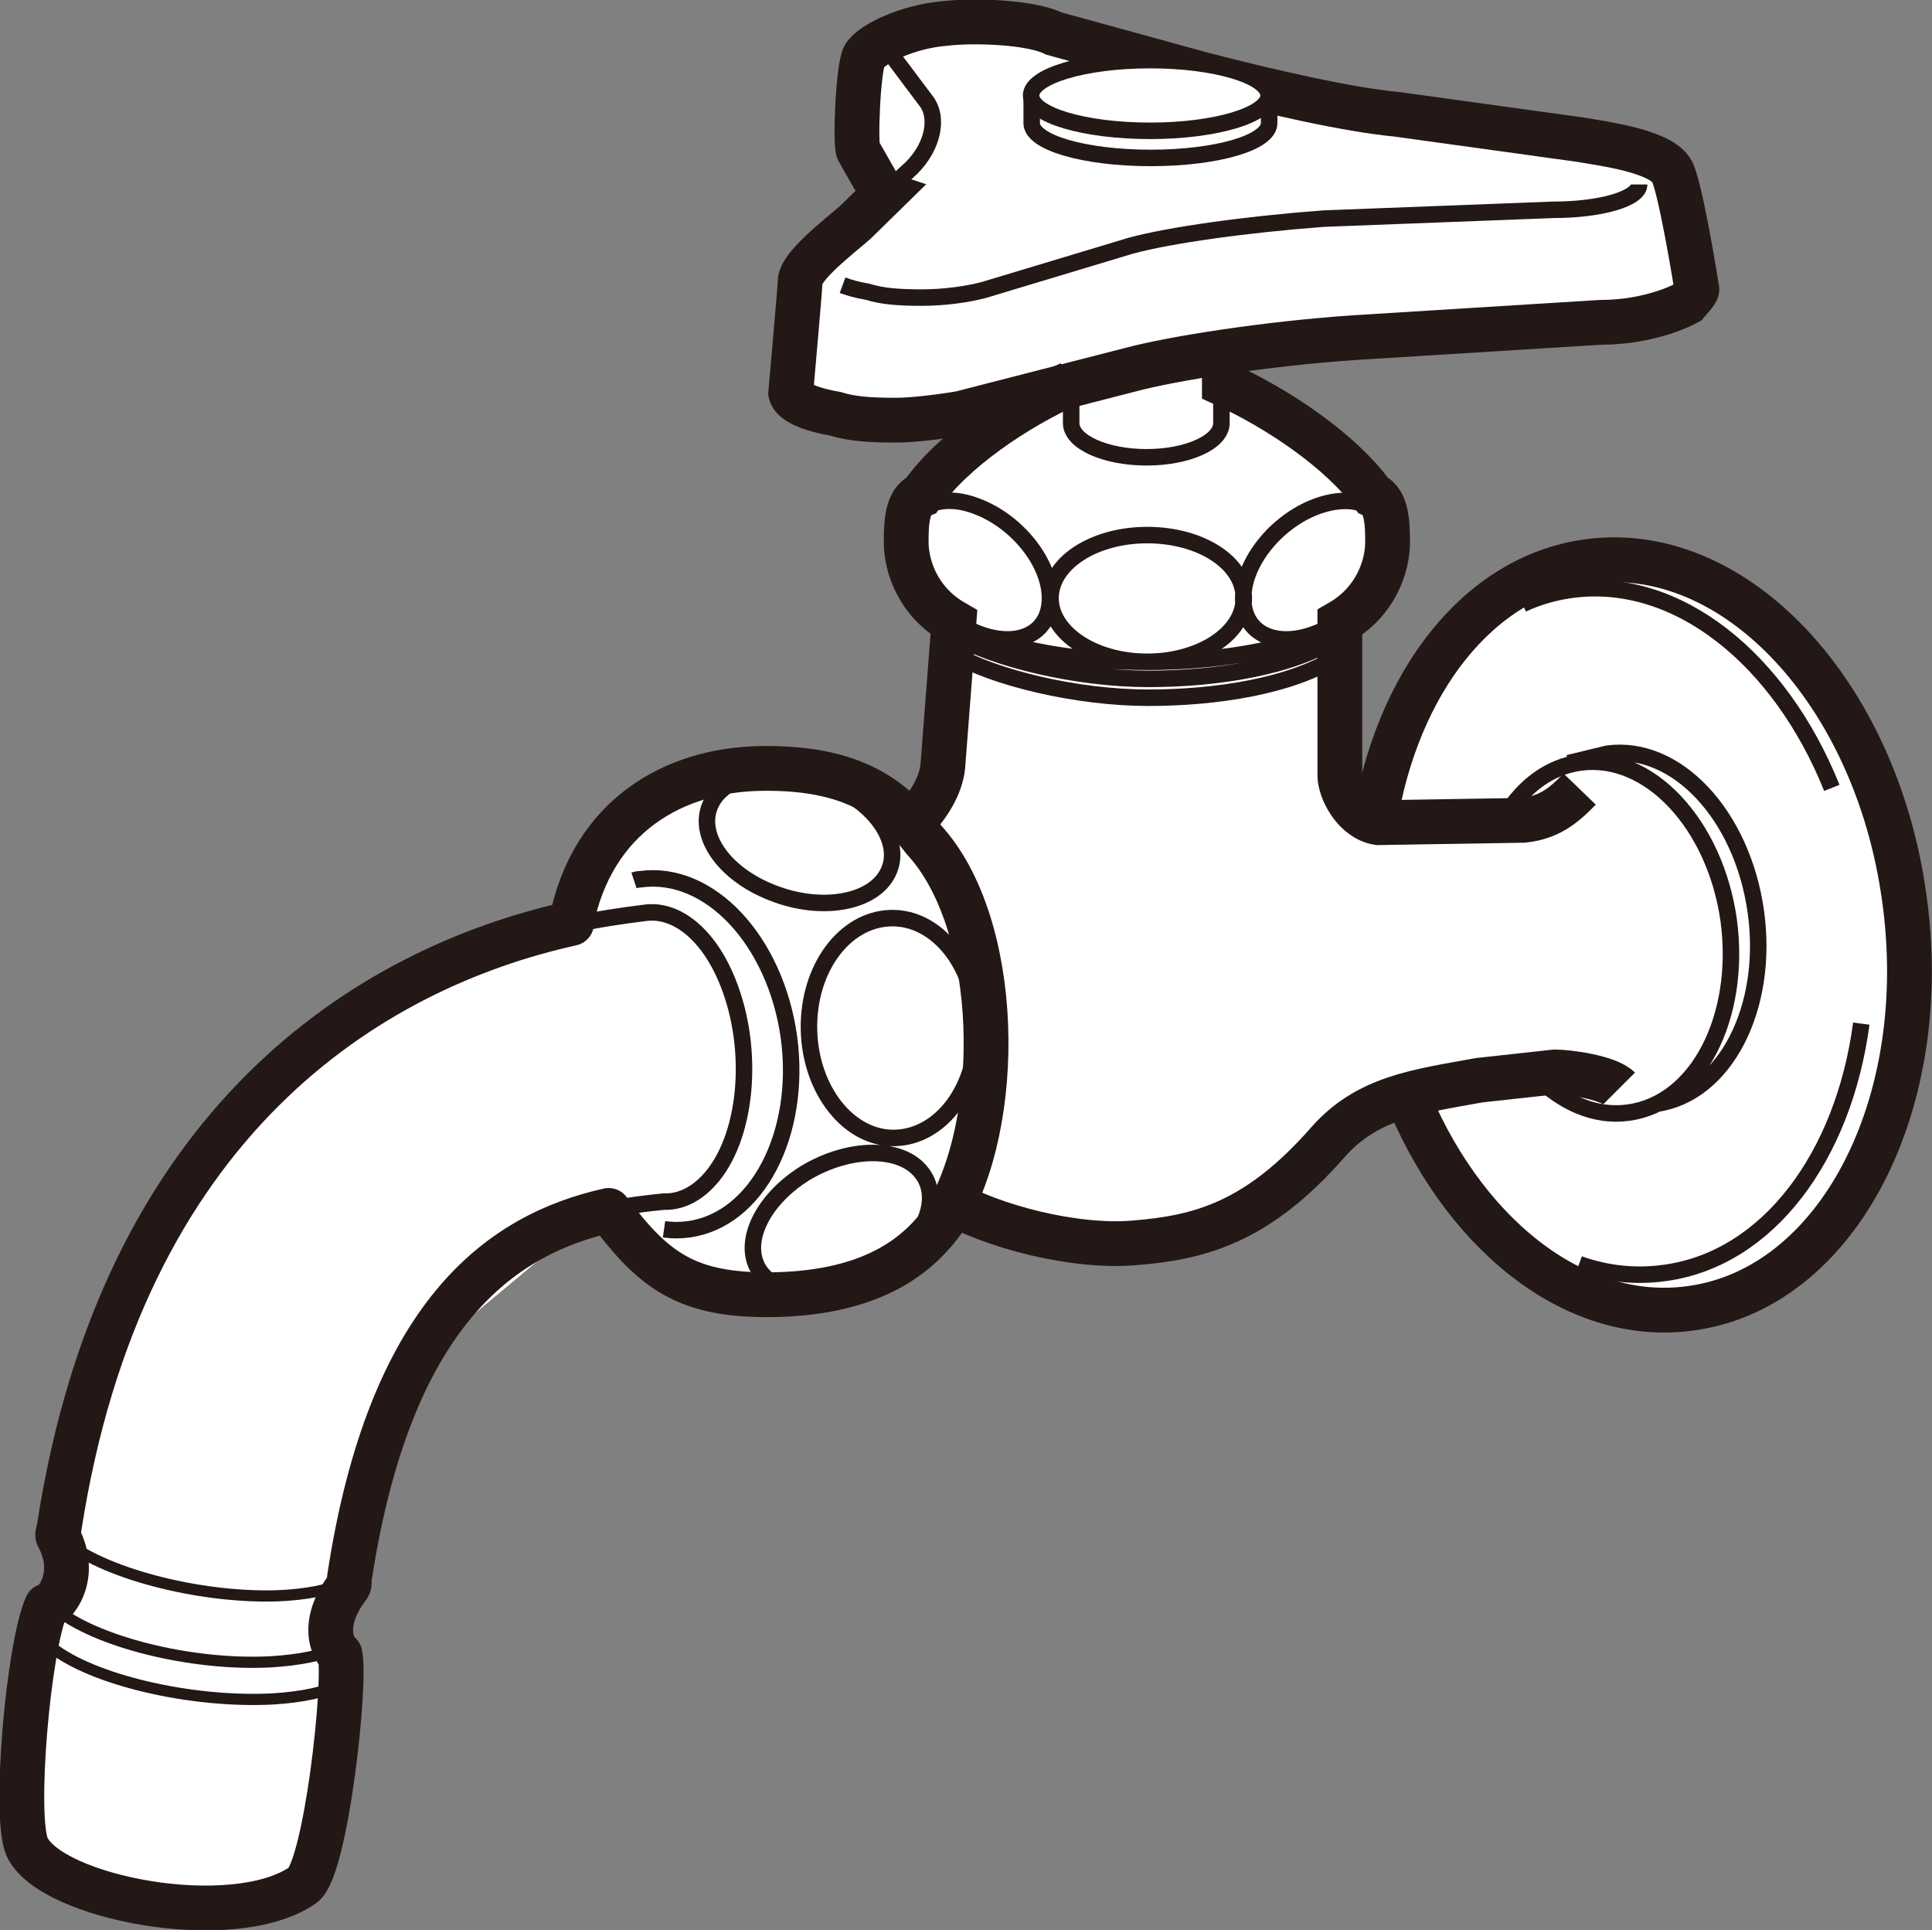 <?xml version="1.0" encoding="UTF-8"?>
<svg id="_レイヤー_2" data-name="レイヤー_2" xmlns="http://www.w3.org/2000/svg" viewBox="0 0 32.79 32.75">
  <rect x="0" y="0" width="32.79" height="32.75" fill="#808080" stroke="none"/>
  <defs>
    <style>
      .cls-1 {
        stroke-width: .28px;
      }

      .cls-1, .cls-2, .cls-3, .cls-4 {
        fill: none;
        stroke: #231815;
      }

      .cls-2, .cls-4 {
        stroke-width: .76px;
      }

      .cls-5 {
        fill: #fff;
      }

      .cls-3 {
        stroke-width: .19px;
      }

      .cls-4 {
        stroke-linecap: round;
        stroke-linejoin: round;
      }
    </style>
  </defs>
  <g id="_レイヤー_1-2" data-name="レイヤー_1">
    <polygon class="cls-5" points="14.39 .76 14.21 2.44 14.66 3.26 13.72 4.11 13.36 4.82 13.2 6.68 13.93 7.17 15.22 7.4 16.14 7.05 16.39 7.24 15.18 8.61 15.32 9.94 16.39 10.65 15.68 13.72 12.92 13.04 11.14 13.24 10.07 14.62 9.23 15.78 5.01 17.98 2.11 21.99 .87 25.73 .87 26.8 .54 28.38 .38 31.73 3.38 32.37 5.25 31.85 5.79 28.85 5.68 26.92 7.05 23.13 10.07 20.61 12.48 22.17 15.38 21.36 16.57 20.6 19.91 20.99 23.22 18.83 23.7 18.88 25.2 21 27.35 22.33 29.79 22.14 32.01 19.69 32.6 16.04 31.65 12.39 29.17 9.72 26.53 9.29 24.71 10.5 23.11 13.43 23.08 10.31 23.6 8.44 20.54 6.02 28.33 5.28 28.91 4.33 28.03 2.41 16.49 .26 14.39 .76"/>
    <path class="cls-3" d="M.97,26.04s.05.05.08.07c.67.58,2.31,1.01,3.65.97.5-.02.89-.1,1.15-.22"/>
    <path class="cls-3" d="M.85,27.22s.05.05.08.07c.68.57,2.32.98,3.66.91.5-.03.89-.11,1.15-.24"/>
    <path class="cls-3" d="M.79,27.88s.05.05.08.07c.7.56,2.38.95,3.75.88.52-.03.91-.12,1.17-.25"/>
    <path class="cls-1" d="M16.55,10.76c.81.3,1.83.47,2.94.47s2.16-.18,2.97-.48M16.17,10.77c.7.41,2.1.75,3.32.75,1.13,0,2.43-.19,3.23-.71M16.17,11.09c.7.41,2.1.75,3.32.75,1.13,0,2.43-.19,3.23-.71M19.47,11.23c.9,0,1.64-.48,1.64-1.08s-.73-1.07-1.64-1.07-1.64.48-1.64,1.07.73,1.08,1.64,1.08ZM15.84,10.22c.21.23.47.42.76.53.68.26,1.22,0,1.22-.6s-.55-1.29-1.22-1.55c-.27-.11-.53-.13-.73-.07M22.91,10.4c-.17.15-.37.27-.58.35-.68.26-1.23,0-1.23-.6s.55-1.29,1.23-1.55c.32-.12.61-.13.83-.04"/>
    <path class="cls-2" d="M20.78,5.98v.54c.9.41,1.98,1.13,2.52,1.88.24.1.25.49.25.8,0,.41-.2,1.01-.81,1.36v2.6c0,.25.25.74.65.8l2.47-.04c.43-.05.67-.24.95-.53"/>
    <path class="cls-1" d="M20.73,6.51v.67c0,.32-.57.58-1.27.58s-1.28-.26-1.28-.58v-.67M14.3,4.84c.11.04.24.08.42.11.26.08.54.1.93.1s.79-.06,1.05-.13l2.49-.75c.66-.18,1.95-.36,3.27-.46l3.91-.15c.8,0,1.45-.19,1.45-.43M15.09.76c-.02.06,0,.12.04.17l.6.8c.19.26.12.74-.26,1.12l-.47.43"/>
    <path class="cls-2" d="M15.01,3.29l-.49.48c-.31.27-.94.75-.94,1.01,0,.09-.16,1.89-.16,1.89.03.14.29.27.75.35.29.09.6.11,1.04.11.4,0,1.08-.11,1.11-.12l2.84-.73c.74-.2,2.35-.45,3.82-.55l4.18-.26c.89,0,1.47-.33,1.47-.33.04-.05.17-.18.17-.23,0,0-.29-1.83-.44-2.03-.22-.32-1.13-.44-1.54-.51l-3.11-.43c-.85-.08-2.19-.39-3.31-.68l-2.51-.69c-.4-.2-1.38-.23-1.87-.17-.59.05-1.21.33-1.35.55-.11.2-.16,1.54-.1,1.61l.41.72Z"/>
    <path class="cls-1" d="M17.51,1.69v.4c0,.33.9.59,2.02.59s2.01-.26,2.01-.59v-.46"/>
    <path class="cls-5" d="M19.52,2.22c1.11,0,2.01-.27,2.01-.6s-.9-.6-2.01-.6-2.02.27-2.02.6.9.6,2.02.6"/>
    <path class="cls-1" d="M19.52,2.22c1.11,0,2.01-.27,2.01-.6s-.9-.6-2.01-.6-2.02.27-2.02.6.9.6,2.02.6Z"/>
    <path class="cls-1" d="M26.8,21.45c.47.17.97.22,1.46.15,1.75-.24,3.03-1.98,3.33-4.23M31.09,13.37c-.88-2.19-2.63-3.61-4.43-3.36-.29.04-.56.12-.82.24M26.07,18.26c.45.45,1,.7,1.57.62,1.17-.16,1.92-1.62,1.7-3.26-.23-1.64-1.36-2.84-2.52-2.68-.52.07-.96.4-1.26.89M11.27,20.86c.14.02.28.02.42,0,1.16-.16,1.92-1.62,1.7-3.26-.23-1.64-1.35-2.84-2.52-2.68-.04,0-.08.01-.11.02M28.11,18.73c1.16-.16,1.92-1.62,1.69-3.26-.23-1.64-1.35-2.84-2.52-2.68l-.66.16"/>
    <path class="cls-2" d="M23.83,18.47c.95,2.43,2.88,4.01,4.87,3.73,2.49-.34,4.11-3.46,3.62-6.96-.48-3.5-2.89-6.06-5.38-5.71-1.86.26-3.23,2.06-3.61,4.42M15.51,13.93c.26-.28.45-.59.49-.91l.19-2.46c-.61-.35-.81-.95-.81-1.36,0-.31.01-.7.26-.8.53-.76,1.61-1.48,2.52-1.89M27.48,18.47c-.19-.19-.86-.28-1.09-.28l-1.28.14c-1.05.19-1.9.29-2.57,1.05-1.2,1.37-2.18,1.62-3.28,1.71-1.02.09-2.43-.28-3.18-.72"/>
    <path class="cls-1" d="M16.58,17.42c-.02-1.03-.67-1.86-1.46-1.84-.79.02-1.41.86-1.39,1.89.02,1.03.68,1.86,1.46,1.84.79-.02,1.41-.86,1.39-1.9ZM15.07,14.81c.26-.51-.21-1.2-1.04-1.52-.83-.33-1.71-.17-1.96.34-.26.52.21,1.2,1.04,1.52.83.33,1.71.17,1.96-.34ZM15.65,19.91c.35.46,0,1.21-.75,1.68-.76.46-1.64.46-1.99,0-.34-.46,0-1.21.75-1.68.76-.46,1.65-.46,1.99,0ZM9.69,15.7c.44-.1.86-.16,1.26-.21.52-.07,1.07.35,1.4,1.17.47,1.16.33,2.67-.32,3.37-.23.25-.5.37-.76.36-.31.03-.63.07-.95.14"/>
    <path class="cls-4" d="M9.7,15.67c-3.43.76-7.64,3.35-8.7,10.28,0,.04-.03.07-.02.11.44.82-.24,1.32-.19,1.19-.31.7-.56,3.57-.33,4.09.39.86,3.49,1.47,4.68.65.39-.27.74-3.43.63-3.92.01.05-.44-.39.14-1.15.03-.04.01-.09.02-.14.68-4.48,2.56-5.83,4.4-6.24.77,1.03,1.33,1.45,2.79,1.43,1.78-.03,2.51-.74,2.89-1.26,1.04-1.64.99-5.03-.33-6.46-.4-.51-.98-1.24-2.76-1.21-1.46.02-2.87.79-3.23,2.63Z"/>
  </g>
</svg>